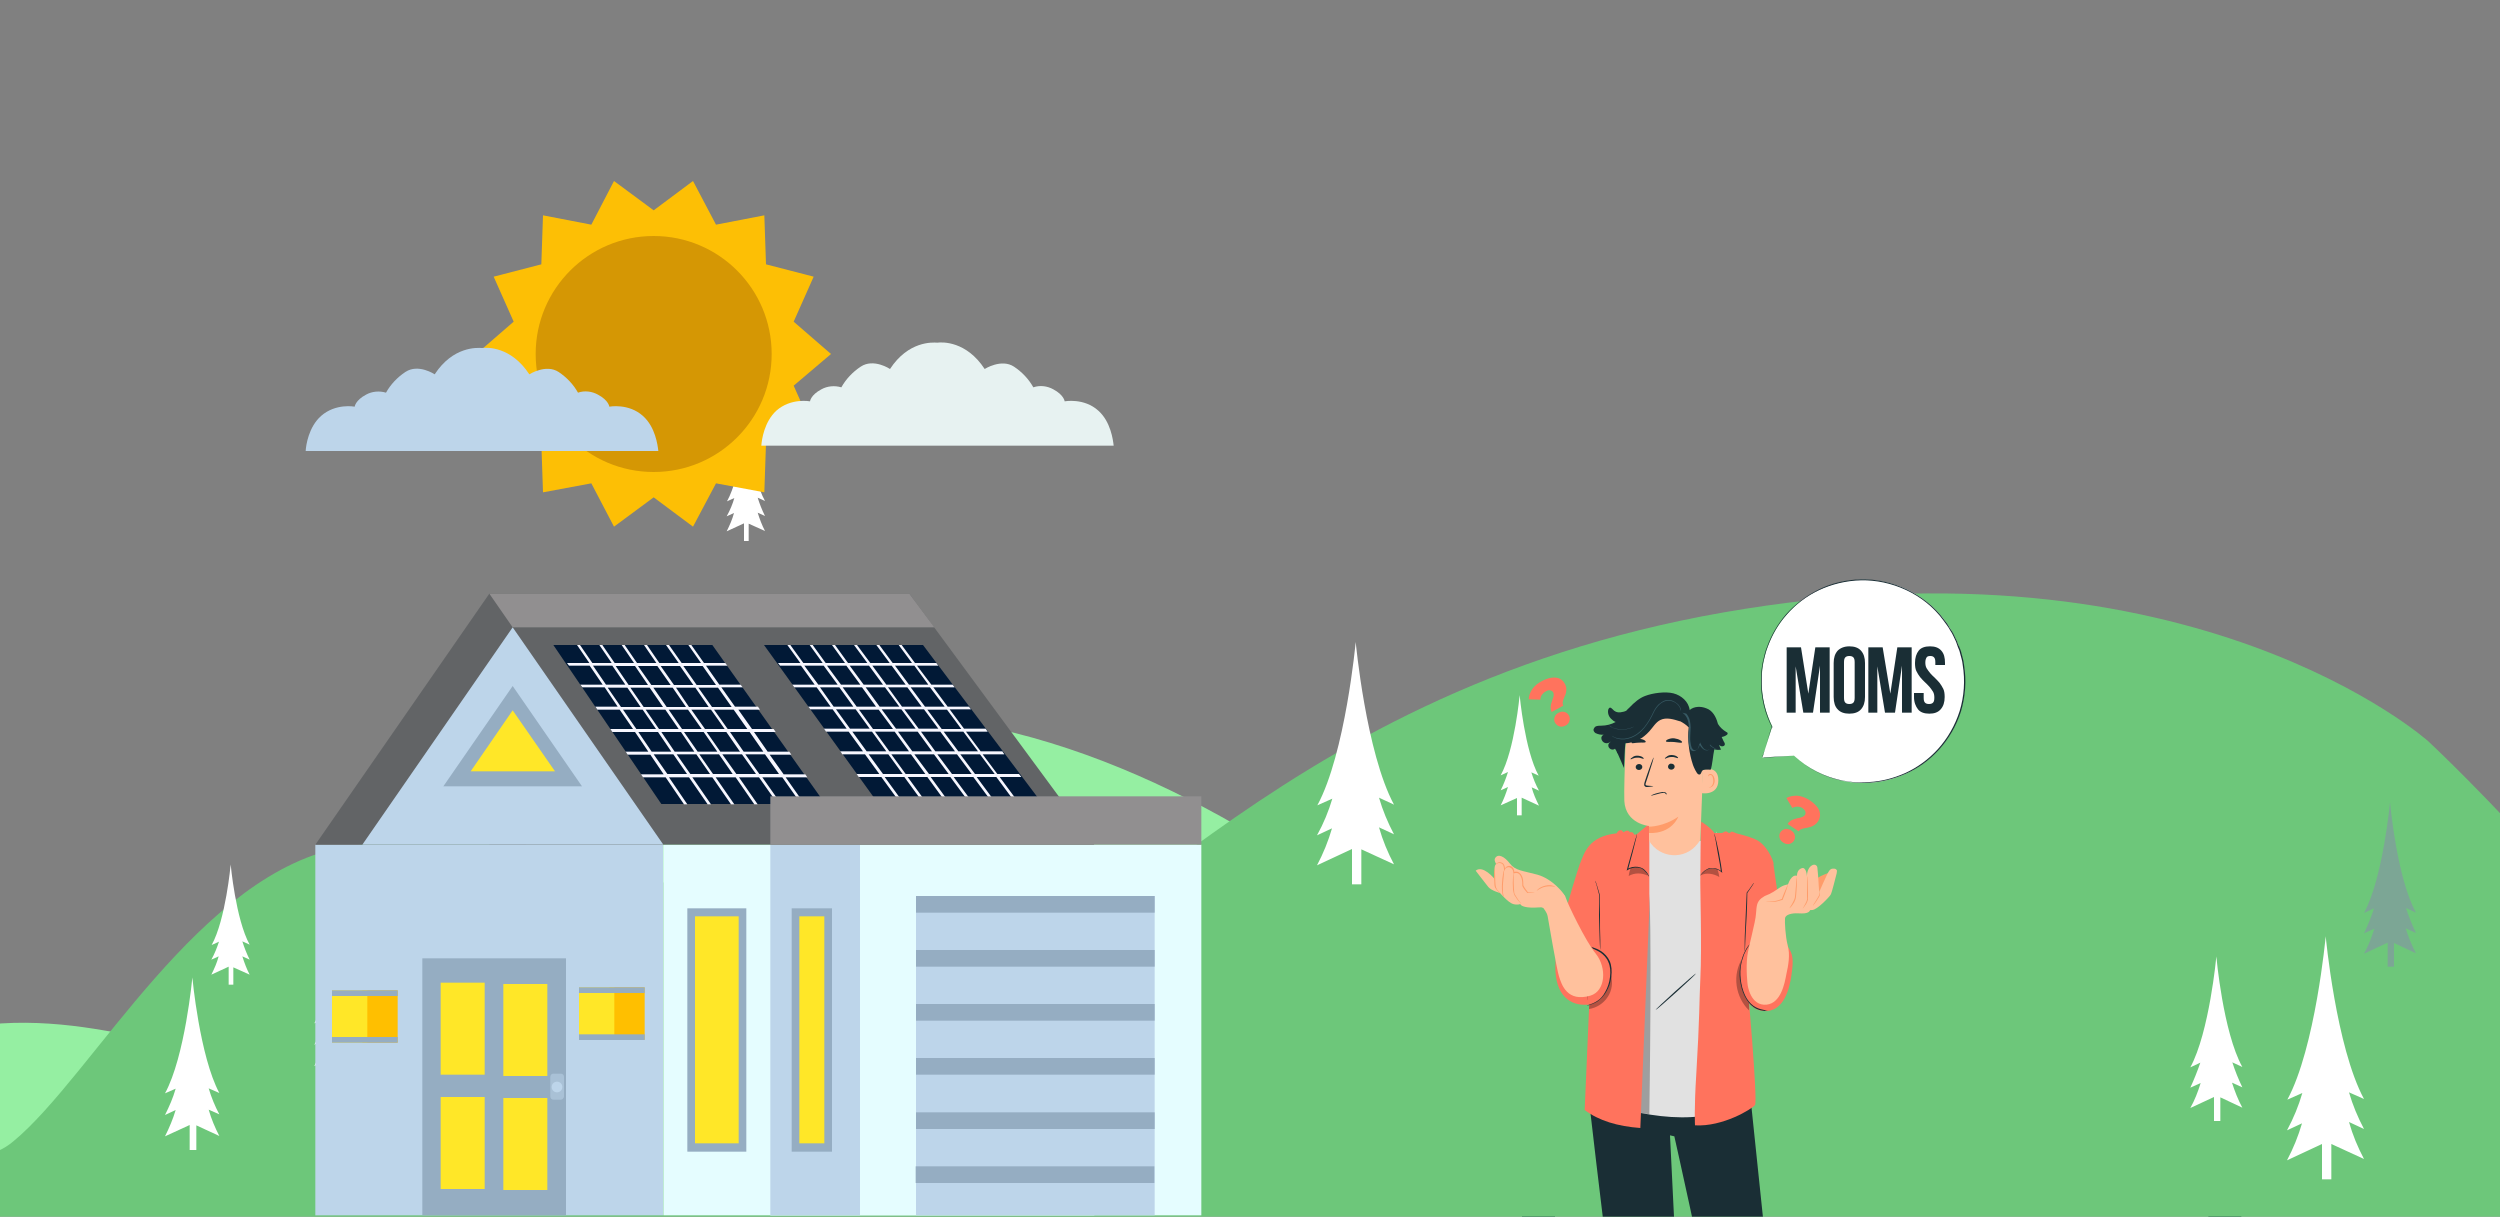 <?xml version="1.0" encoding="UTF-8"?> <svg xmlns="http://www.w3.org/2000/svg" xmlns:xlink="http://www.w3.org/1999/xlink" version="1.1" id="Layer_1" x="0px" y="0px" viewBox="-29.5 1255.8 750 365" style="enable-background:new -29.5 1255.8 750 365;" xml:space="preserve"><rect x="-29.5" y="1255.8" width="750" height="365" fill="#808080" stroke="none"/> <style type="text/css"> .st0{fill:#F2705A;} .st1{clip-path:url(#SVGID_2_);fill:#011936;} .st2{clip-path:url(#SVGID_2_);} .st3{fill:#95EFA2;} .st4{fill:#6DC77A;} .st5{fill:#FFFFFF;} .st6{fill:#7CA695;} .st7{fill:#FDBF05;} .st8{fill:#D59704;} .st9{fill:#BDD5EA;} .st10{fill:#E7F2F1;} .st11{fill:#E5FDFF;} .st12{fill:#626466;} .st13{fill:#918F90;} .st14{fill:#95ADC2;} .st15{fill:#FFE728;} .st16{fill:#A9C1D6;} .st17{fill:#FFBF00;} .st18{fill:#011936;} .st19{fill:#F7F7FF;} .st20{fill:#1A2E35;} .st21{fill:#FF735D;} .st22{fill:#E1E1E1;} .st23{fill:#375A64;} .st24{opacity:0.6;} .st25{opacity:0.3;} .st26{fill:#FFC19D;} .st27{fill:#FF9C6A;} </style> <path class="st0" d="M-419.9,557.6c0.3-0.1,0.6-0.1,0.9-0.2c-0.1,0.2-0.3,0.5-0.4,0.7C-419.6,558-419.8,557.8-419.9,557.6z"></path> <g> <defs> <rect id="SVGID_1_" x="-29.5" y="1255.8" width="750" height="365"></rect> </defs> <clipPath id="SVGID_2_"> <use xlink:href="#SVGID_1_" style="overflow:visible;"></use> </clipPath> <rect x="445.7" y="1573.9" class="st1" width="11.3" height="15.2"></rect> <rect x="427.1" y="1609.5" class="st1" width="9.9" height="15.2"></rect> <rect x="651.6" y="1573.9" class="st1" width="11.3" height="15.2"></rect> <rect x="633" y="1609.5" class="st1" width="9.9" height="15.2"></rect> <g class="st2"> <path class="st3" d="M-155.3,1603c0,0,68.5-26.4,108-37.2c39.5-10.8,77.4,9.7,97.2,6.8c19.8-2.8,90.4-102.5,180.7-102.6 c120-0.1,228.4,132.7,228.4,132.7L-155.3,1603z"></path> </g> <g class="st2"> <path class="st4" d="M699,1478.2c0,0-70.6-63.3-211.3-38.7s-190.4,114.9-234.6,111.9s-93.6-55.4-178.6-41.6 c-44,7.1-76.1,68.7-100,88.4c-2.8,2.4-6.5,4-10.5,4.7c-3.5,0.7-7.2,0.3-10.6-0.7c-27.4-8.1-80.2-23.7-118.2,22.5H699l117.3-0.3 C769.8,1544,699,1478.2,699,1478.2z"></path> </g> <g class="st2"> <g> <path class="st5" d="M365.6,1506.4l4.5-2.1c-1.1,3.8-2.6,7.5-4.5,11.1l10.5-4.9v10.6h2.8v-10.5l9.8,4.5 c-1.9-3.6-3.4-7.2-4.5-11.1l4.5,2.1c-1.9-3.6-3.4-7.2-4.5-11l4.5,2.1c-8.4-15.6-11.5-48.9-11.5-48.9v0.2c0,0-3.1,33.4-11.5,48.9 l4.5-2C369.1,1499.1,367.6,1502.8,365.6,1506.4z"></path> </g> </g> <g class="st2"> <g> <path class="st5" d="M479.7,1533.9l2.2-1c-0.5,1.9-1.3,3.7-2.2,5.5l5.2-2.4v5.3h1.4v-5.2l4.9,2.2c-0.9-1.7-1.6-3.6-2.2-5.5l2.2,1 c-0.9-1.8-1.6-3.6-2.2-5.5l2.2,1c-4.2-7.6-5.7-24.1-5.7-24.1v0.1c0,0-1.5,16.5-5.7,24.1l2.2-1 C481.4,1530.3,480.7,1532.2,479.7,1533.9z"></path> </g> </g> <g class="st2"> <g> <path class="st5" d="M188.5,1410.7l2.2-1c-0.5,1.9-1.3,3.7-2.2,5.5l5.2-2.4v5.3h1.4v-5.2l4.9,2.2c-0.9-1.7-1.6-3.6-2.2-5.5l2.2,1 c-0.9-1.8-1.6-3.6-2.2-5.5l2.2,1c-4.2-7.6-5.7-24.1-5.7-24.1v0.1c0,0-1.5,16.5-5.7,24.1l2.2-1 C190.3,1407,189.5,1408.9,188.5,1410.7z"></path> </g> </g> <g class="st2"> <path class="st6" d="M679.7,1535.8l3.1-1.4c-0.8,2.6-1.8,5.2-3.1,7.5l7.1-3.3v7.2h1.9v-7.1l6.6,3.1c-1.3-2.4-2.3-5-3.1-7.5 l3.1,1.4c-1.2-2.5-2.2-5-3-7.5l3,1.4c-5.8-10.5-7.8-33.2-7.8-33.2v0.1c0,0-2.1,22.7-7.8,33.2l3-1.4 C681.9,1530.8,680.9,1533.3,679.7,1535.8z"></path> </g> <g class="st2"> <path class="st5" d="M656.6,1594.9l4.5-2.1c-1.1,3.8-2.6,7.5-4.5,11.1l10.5-4.9v10.6h2.8V1599l9.8,4.5c-1.9-3.6-3.4-7.2-4.5-11.1 l4.5,2.1c-1.9-3.6-3.4-7.2-4.5-11l4.5,2c-8.4-15.6-11.5-48.9-11.5-48.9v0.2c0,0-3.1,33.4-11.5,48.9l4.5-2 C660.1,1587.5,658.6,1591.2,656.6,1594.9z"></path> </g> <g class="st2"> <path class="st5" d="M20,1590.3l3.2-1.5c-0.8,2.7-1.9,5.3-3.2,7.9l7.4-3.4v7.5h2v-7.4l6.9,3.2c-1.3-2.5-2.4-5.1-3.2-7.9l3.2,1.4 c-1.3-2.4-2.4-5.1-3.2-7.8l3.2,1.4c-5.9-11-8.1-34.7-8.1-34.7v0.1c0,0-2.2,23.7-8.2,34.7l3.2-1.4 C22.4,1585.2,21.3,1587.7,20,1590.3z"></path> </g> <g class="st2"> <path class="st5" d="M64.8,1569.2l3.2-1.5c-0.8,2.7-1.9,5.3-3.2,7.9l7.4-3.4v7.5h2v-7.4l6.9,3.2c-1.3-2.5-2.4-5.1-3.2-7.9l3.2,1.5 c-1.3-2.4-2.4-5.1-3.2-7.8l3.2,1.4c-6-11-8.2-34.7-8.2-34.7v0.1c0,0-2.1,23.7-8.1,34.7l3.2-1.5C67.2,1564,66.2,1566.7,64.8,1569.2 z"></path> </g> <g class="st2"> <polygon class="st7" points="124.6,1352.3 118.6,1338.8 132.9,1335.1 133.4,1320.4 147.9,1323.2 154.7,1310.1 166.6,1318.9 178.4,1310.1 185.3,1323.2 199.8,1320.4 200.3,1335.1 214.6,1338.8 208.6,1352.3 219.8,1362 208.6,1371.5 214.6,1385 200.3,1388.7 199.8,1403.5 185.3,1400.8 178.4,1413.8 166.6,1405 154.7,1413.8 147.9,1400.8 133.4,1403.5 132.9,1388.7 118.6,1385 124.6,1371.5 113.4,1362 "></polygon> <circle class="st8" cx="166.6" cy="1362" r="35.4"></circle> <path class="st9" d="M168,1391.1c-0.2-1.8-0.9-7.2-4.6-10.5c-4.3-3.9-10.1-2.8-10.1-2.8s-0.2-1.9-3.4-3.6c-1.8-1-4-1.3-6-0.6 c-1.4-2.5-3.4-4.6-5.8-6.2c-3.8-2.5-8.8,0.7-8.8,0.7c-5.5-8.4-12.7-8.1-14.2-7.9c-1.5-0.1-8.7-0.5-14.2,7.9c0,0-4.9-3.3-8.8-0.7 c-2.4,1.6-4.4,3.7-5.8,6.2c-2-0.6-4.2-0.4-6,0.6c-3.2,1.7-3.4,3.6-3.4,3.6s-5.7-1.1-10.1,2.8c-3.7,3.3-4.5,8.7-4.6,10.5H168z"></path> <g> <path class="st10" d="M304.6,1389.5c-0.2-1.8-0.9-7.2-4.6-10.5c-4.3-3.9-10.1-2.8-10.1-2.8s-0.2-1.9-3.4-3.6c-1.8-1-4-1.3-6-0.6 c-1.4-2.5-3.4-4.6-5.8-6.2c-3.8-2.5-8.8,0.7-8.8,0.7c-5.5-8.4-12.7-8.1-14.2-7.9c-1.5-0.1-8.7-0.5-14.2,7.9c0,0-4.9-3.3-8.8-0.7 c-2.4,1.6-4.4,3.7-5.8,6.2c-2-0.6-4.2-0.4-6,0.6c-3.2,1.7-3.4,3.6-3.4,3.6s-5.7-1.1-10.1,2.8c-3.6,3.3-4.4,8.7-4.5,10.5H304.6z"></path> </g> </g> <g class="st2"> <g> <path class="st5" d="M245.7,1587.2l3.2,1.4c-6-11-8.2-34.7-8.2-34.7v-0.1c0,0-2.2,23.7-8.1,34.7l3.2-1.4 c-0.8,2.7-1.9,5.4-3.2,7.8l3.2-1.4c-0.8,2.8-1.9,5.4-3.2,7.9l6.9-3.2v7.4h2v-7.5l7.4,3.4c-1.3-2.6-2.4-5.2-3.2-7.9l3.2,1.5 C247.6,1592.6,246.5,1590,245.7,1587.2z"></path> </g> </g> <g class="st2"> <g> <path class="st5" d="M429.9,1487.5l2.2,1c-4.2-7.6-5.7-24.1-5.7-24.1v-0.1c0,0-1.5,16.5-5.7,24.1l2.2-1c-0.6,1.9-1.3,3.7-2.2,5.5 l2.2-1c-0.6,1.9-1.3,3.8-2.2,5.5l4.9-2.2v5.2h1.4v-5.3l5.2,2.4c-0.9-1.8-1.7-3.6-2.2-5.5l2.2,1 C431.2,1491.2,430.5,1489.4,429.9,1487.5z"></path> </g> </g> <g class="st2"> <g> <g> <path class="st5" d="M33.9,1543.7l2.2-1c-0.5,1.9-1.3,3.7-2.2,5.5l5.2-2.4v5.4h1.4v-5.2l4.9,2.2c-0.9-1.7-1.6-3.6-2.2-5.5l2.2,1 c-0.9-1.8-1.6-3.6-2.2-5.5l2.2,1c-4.2-7.6-5.7-24.1-5.7-24.1v0.1c0,0-1.5,16.5-5.7,24.1l2.2-1 C35.6,1540.1,34.9,1541.9,33.9,1543.7z"></path> </g> </g> <rect x="65.1" y="1509.2" class="st9" width="104.3" height="111.2"></rect> <rect x="169.5" y="1509.2" class="st11" width="129.3" height="111.2"></rect> <rect x="201.6" y="1509.2" class="st11" width="129.3" height="111.2"></rect> <rect x="201.6" y="1509.2" class="st9" width="26.9" height="111.2"></rect> <polygon class="st12" points="298.8,1509.2 117.3,1509.2 117.3,1433.9 243.3,1433.9 "></polygon> <polygon class="st13" points="250.8,1444 243.3,1433.9 117.3,1433.9 117.3,1444 "></polygon> <polygon class="st12" points="117.3,1433.9 65.1,1509.2 169.5,1509.2 "></polygon> <polygon class="st9" points="79.2,1509.2 169.5,1509.2 124.3,1444 "></polygon> <polygon class="st14" points="103.5,1491.7 145.1,1491.7 124.3,1461.6 "></polygon> <polygon class="st15" points="111.7,1487.2 137,1487.2 124.3,1468.9 "></polygon> <rect x="245.3" y="1524.6" class="st9" width="71.6" height="95.8"></rect> <rect x="245.3" y="1524.6" class="st14" width="71.6" height="5"></rect> <rect x="245.3" y="1540.8" class="st14" width="71.6" height="5"></rect> <rect x="245.3" y="1557" class="st14" width="71.6" height="5"></rect> <rect x="245.3" y="1573.2" class="st14" width="71.6" height="5"></rect> <rect x="245.3" y="1589.5" class="st14" width="71.6" height="5"></rect> <rect x="208" y="1528.3" class="st14" width="12.1" height="73"></rect> <rect x="210.3" y="1530.7" class="st15" width="7.5" height="68.1"></rect> <rect x="176.7" y="1528.3" class="st14" width="17.7" height="73"></rect> <rect x="179" y="1530.7" class="st15" width="13.1" height="68.1"></rect> <rect x="97.2" y="1543.3" class="st14" width="43.1" height="77.1"></rect> <rect x="102.7" y="1550.6" class="st15" width="13.2" height="27.6"></rect> <rect x="121.5" y="1551" class="st15" width="13.2" height="27.6"></rect> <rect x="102.7" y="1584.9" class="st15" width="13.2" height="27.6"></rect> <rect x="121.5" y="1585.2" class="st15" width="13.2" height="27.6"></rect> <path class="st16" d="M138.8,1585.7h-2.3c-0.5,0-0.9-0.4-0.9-0.9v-6c0-0.5,0.4-0.9,0.9-0.9h2.3c0.5,0,0.9,0.4,0.9,0.9v6 C139.6,1585.3,139.2,1585.7,138.8,1585.7"></path> <path class="st9" d="M139.2,1581.9c0,0.9-0.7,1.6-1.6,1.6c-0.9,0-1.6-0.7-1.6-1.6s0.7-1.6,1.6-1.6S139.2,1581,139.2,1581.9"></path> <rect x="79.2" y="1552.9" class="st17" width="10.6" height="15.7"></rect> <rect x="70.1" y="1552.9" class="st15" width="10.6" height="15.7"></rect> <rect x="70.1" y="1552.9" class="st14" width="19.7" height="1.7"></rect> <rect x="70.1" y="1566.9" class="st14" width="19.7" height="1.7"></rect> <rect x="153.3" y="1552" class="st17" width="10.6" height="15.7"></rect> <rect x="144.2" y="1552" class="st15" width="10.6" height="15.7"></rect> <rect x="144.2" y="1552" class="st14" width="19.7" height="1.7"></rect> <rect x="144.2" y="1566.1" class="st14" width="19.7" height="1.7"></rect> <g> <polygon class="st18" points="168.9,1497 218.1,1497 184.2,1449.3 136.5,1449.3 "></polygon> <path class="st19" d="M147.4,1455.5l3.9,5.7h-6.7l0.6,0.8h6.7l3.9,5.8h-6.7l0.6,0.9h6.7l4,5.8h-6.8l0.6,0.9h6.8l4,5.9h-6.8 l0.6,0.9h6.8l4,5.9h-6.8l0.6,0.9h6.8l5.5,8.1h1l-5.5-8.1h6l5.6,8.1h1l-5.6-8.1h6l5.6,8.1h1l-5.6-8.1h6l5.6,8.1h1l-5.6-8.1h6 l5.7,8.1h1l-5.7-8.1h6l5.7,8.1h1l-5.7-8.1h6.5l-0.6-0.9h-6.5l-4.2-5.9h6.5l-0.6-0.9h-6.5l-4.1-5.9h6.5l-0.6-0.9h-6.5l-4.1-5.8 h6.5l-0.6-0.9H191l-4.1-5.8h6.4l-0.6-0.8h-6.4l-4-5.7h6.4l-0.6-0.8h-6.4l-3.8-5.4H177l3.8,5.4H175l-3.8-5.4h-0.9l3.8,5.4h-5.8 l-3.7-5.4h-0.9l3.7,5.4h-5.8l-3.7-5.4H157l3.7,5.4h-5.8l-3.7-5.4h-0.9l3.7,5.4h-5.8l-3.7-5.4h-0.9l3.7,5.4h-6.7l0.6,0.8H147.4z M164.9,1461.3h-5.8l-3.9-5.7h5.8L164.9,1461.3z M170.5,1467.9l-4-5.8h5.8l4,5.8H170.5z M176.9,1468.7l4.1,5.8h-5.9l-4-5.8H176.9 z M173.3,1462.1h5.8l4,5.8h-5.9L173.3,1462.1z M183.8,1468.7l4.1,5.8H182l-4.1-5.8H183.8z M188.4,1475.4l4.1,5.9h-5.9l-4.1-5.9 H188.4z M185.7,1481.3h-5.9l-4.1-5.9h5.9L185.7,1481.3z M178.8,1481.3h-5.9l-4-5.9h5.9L178.8,1481.3z M168.2,1474.5l-4-5.8h5.9 l4,5.8H168.2z M163.6,1467.9l-4-5.8h5.8l4,5.8H163.6z M171.7,1461.3h-5.8l-4-5.7h5.8L171.7,1461.3z M178.5,1461.3h-5.8l-4-5.7 h5.8L178.5,1461.3z M185.3,1461.3h-5.8l-4-5.7h5.8L185.3,1461.3z M190,1467.9h-5.9l-4.1-5.8h5.9L190,1467.9z M194.7,1474.5h-5.9 l-4.1-5.8h5.9L194.7,1474.5z M199.5,1481.3h-5.9l-4.1-5.9h5.9L199.5,1481.3z M194.1,1482.1h5.9l4.2,5.9h-5.9L194.1,1482.1z M187.2,1482.1h5.9l4.2,5.9h-5.9L187.2,1482.1z M180.3,1482.1h5.9l4.1,5.9h-5.9L180.3,1482.1z M173.5,1482.1h5.9l4.1,5.9h-5.9 L173.5,1482.1z M166.6,1482.1h5.9l4.1,5.9h-5.9L166.6,1482.1z M162,1475.4h5.9l4,5.9H166L162,1475.4z M157.4,1468.7h5.9l4,5.8 h-5.9L157.4,1468.7z M152.8,1462.1h5.9l4,5.8h-5.9L152.8,1462.1z M148.4,1455.5h5.8l3.9,5.7h-5.8L148.4,1455.5z"></path> <polygon class="st18" points="234,1496.9 283.2,1496.9 247.4,1449.3 199.7,1449.3 "></polygon> <path class="st19" d="M210.8,1455.5l4.1,5.7h-6.7l0.6,0.8h6.7l4.2,5.8H213l0.6,0.8h6.7l4.2,5.8h-6.8l0.6,0.9h6.8l4.3,5.9h-6.8 l0.6,0.9h6.8l4.3,5.9h-6.8l0.6,0.9h6.8l5.9,8.1h1l-5.9-8.1h5.9l5.9,8.1h1l-5.9-8.1h5.9l5.9,8.1h1l-5.9-8.1h5.9l6,8.1h1l-6-8.1 h5.9l6,8.1h1l-6-8.1h5.9l6,8.1h1l-6-8.1h6.5l-0.7-0.9h-6.5l-4.4-5.9h6.5l-0.6-0.9h-6.5l-4.4-5.9h6.5l-0.6-0.9h-6.5l-4.3-5.8h6.4 l-0.6-0.8h-6.4l-4.3-5.8h6.4l-0.6-0.8h-6.4l-4.3-5.7h6.4l-0.6-0.8H245l-4-5.4h-0.9l4,5.4h-5.8l-4-5.4h-0.9l4,5.4h-5.8l-4-5.4 h-0.9l4,5.4h-5.8l-3.9-5.4h-0.9l3.9,5.4h-5.8l-3.9-5.4h-0.9l3.9,5.4h-5.8l-3.9-5.4h-0.9l3.9,5.4h-6.7l0.6,0.8H210.8z M228.6,1461.2h-5.8l-4.2-5.7h5.8L228.6,1461.2z M234.4,1467.8l-4.2-5.8h5.8l4.3,5.8H234.4z M240.9,1468.6l4.3,5.8h-5.9l-4.3-5.8 H240.9z M236.9,1462h5.8l4.3,5.8h-5.9L236.9,1462z M247.7,1468.6l4.3,5.8h-5.9l-4.3-5.8H247.7z M252.6,1475.3l4.4,5.9h-5.9 l-4.3-5.9H252.6z M250.1,1481.2h-5.9l-4.3-5.9h5.9L250.1,1481.2z M243.2,1481.2h-5.9l-4.3-5.9h5.9L243.2,1481.2z M232.4,1474.5 l-4.2-5.8h5.9l4.3,5.8H232.4z M227.5,1467.8l-4.2-5.8h5.8l4.2,5.8H227.5z M235.4,1461.2h-5.8l-4.2-5.7h5.8L235.4,1461.2z M242.2,1461.2h-5.8l-4.2-5.7h5.8L242.2,1461.2z M249,1461.2h-5.8l-4.2-5.7h5.8L249,1461.2z M253.9,1467.8H248l-4.3-5.8h5.8 L253.9,1467.8z M258.9,1474.5H253l-4.3-5.8h5.9L258.9,1474.5z M263.9,1481.2H258l-4.4-5.9h5.9L263.9,1481.2z M258.6,1482.1h5.9 l4.4,5.9H263L258.6,1482.1z M251.7,1482.1h5.9l4.4,5.9h-5.9L251.7,1482.1z M244.8,1482.1h5.9l4.4,5.9h-5.9L244.8,1482.1z M237.9,1482.1h5.9l4.3,5.9h-5.9L237.9,1482.1z M231.1,1482.1h5.9l4.3,5.9h-5.9L231.1,1482.1z M226.2,1475.3h5.9l4.3,5.9h-5.9 L226.2,1475.3z M221.3,1468.6h5.9l4.2,5.8h-5.9L221.3,1468.6z M216.5,1462h5.8l4.2,5.8h-5.9L216.5,1462z M211.8,1455.5h5.8 l4.2,5.7H216L211.8,1455.5z"></path> </g> <rect x="245.2" y="1605.7" class="st14" width="71.6" height="5"></rect> <rect x="201.6" y="1494.7" class="st13" width="129.3" height="14.5"></rect> </g> <g class="st2"> <path class="st5" d="M627.6,1582.1l3.1-1.4c-0.8,2.6-1.8,5.2-3.1,7.5l7.1-3.3v7.2h1.9v-7.1l6.6,3.1c-1.3-2.4-2.3-5-3.1-7.5 l3.1,1.4c-1.2-2.5-2.2-5-3-7.5l3,1.4c-5.8-10.5-7.8-33.2-7.8-33.2v0.1c0,0-2.1,22.7-7.8,33.2l3-1.4 C629.7,1577.2,628.7,1579.7,627.6,1582.1z"></path> </g> <g class="st2"> <g id="XMLID_1593_"> <g id="XMLID_1164_"> <g id="XMLID_1165_"> <g id="XMLID_1166_"> <g id="XMLID_1167_"> <g id="XMLID_1168_"> <g id="XMLID_1611_"> <g id="XMLID_1170_"> <g id="XMLID_1171_"> <g id="XMLID_1172_"> <g id="XMLID_1173_"> <g id="XMLID_1616_"> <g id="XMLID_1175_"> <g id="XMLID_1176_"> <g id="XMLID_1177_"> <g id="XMLID_1178_"> <g id="XMLID_1627_"> <path class="st5" d="M499.2,1483.1l9.5-0.6c4,3.7,9,6.4,14.8,7.6c16.5,3.3,32.6-7.4,35.9-23.9 c3.3-16.5-7.4-32.6-23.9-35.9s-32.6,7.4-35.9,23.9c-1.4,6.9-0.3,13.7,2.6,19.5l0,0L499.2,1483.1z"></path> </g> </g> </g> </g> </g> <g id="XMLID_1179_"> <g id="XMLID_1180_"> <g id="XMLID_1181_"> <g id="XMLID_1182_"> <g id="XMLID_1183_"> <g id="XMLID_1622_"> <path class="st20" d="M499.2,1483.1c0,0,0.1-0.2,0.2-0.6c0.1-0.4,0.3-1,0.5-1.8c0.5-1.6,1.2-3.9,2.1-7v-0.1 l0.1,0.1l0,0l-0.1,0.1c-1.8-3.5-3.4-8.5-3.2-14.6c0-1.5,0.2-3.1,0.5-4.7c0.4-1.6,0.7-3.3,1.4-4.9 c1.2-3.3,3.1-6.6,5.6-9.5c2.6-2.9,5.9-5.5,9.7-7.4s8.2-3,12.8-3.1s9.3,0.9,13.7,3s8.4,5.2,11.3,9.2 c0.4,0.5,0.8,1,1.1,1.5s0.6,1.1,1,1.6l0.5,0.8l0.4,0.8c0.3,0.6,0.5,1.1,0.8,1.7c0.2,0.6,0.4,1.2,0.7,1.7 c0.2,0.6,0.5,1.1,0.6,1.7c0.3,1.2,0.7,2.4,0.8,3.6c0.8,4.8,0.4,9.6-0.9,14c-1.4,4.4-3.7,8.3-6.6,11.5 c-2.9,3.2-6.3,5.6-9.9,7.2c-3.6,1.6-7.3,2.5-10.8,2.7c-1.8,0.2-3.5,0-5.1-0.1c-1.6-0.3-3.2-0.4-4.7-0.8 c-5.9-1.5-10.3-4.6-13.1-7.2h0.1c-3.1,0.2-5.5,0.3-7.1,0.4c-0.8,0-1.4,0.1-1.8,0.1 C499.4,1483.1,499.2,1483.1,499.2,1483.1s0.2,0,0.6,0c0.4,0,1-0.1,1.8-0.1c1.6-0.1,4-0.3,7-0.5l0,0l0,0 c2.8,2.6,7.2,5.6,13.1,7.1c1.5,0.4,3,0.6,4.6,0.8c1.6,0.1,3.3,0.2,5.1,0c3.5-0.2,7.1-1.1,10.7-2.7 c3.5-1.6,6.9-4,9.8-7.2c2.8-3.1,5.1-7,6.5-11.4c1.3-4.3,1.7-9.1,0.9-13.9c-0.1-1.2-0.5-2.3-0.8-3.5 c-0.1-0.6-0.4-1.2-0.6-1.7c-0.2-0.6-0.4-1.2-0.6-1.7c-0.3-0.6-0.5-1.1-0.8-1.7l-0.4-0.8l-0.5-0.8 c-0.3-0.5-0.6-1.1-1-1.6s-0.7-1-1.1-1.5c-2.9-4-6.9-7.1-11.2-9.1s-9-3-13.5-2.9s-8.9,1.2-12.7,3 s-7.1,4.4-9.6,7.3c-2.6,2.9-4.4,6.2-5.6,9.4c-0.7,1.6-1,3.3-1.4,4.8c-0.3,1.6-0.5,3.2-0.5,4.7 c-0.2,6.1,1.4,11.1,3.1,14.6l0.3,0.5l-0.4-0.4l0,0h0.1c-1,3-1.7,5.3-2.2,6.9c-0.3,0.8-0.4,1.4-0.6,1.8 C499.2,1482.9,499.2,1483.1,499.2,1483.1z"></path> </g> </g> </g> </g> </g> </g> </g> </g> </g> </g> </g> </g> </g> </g> </g> </g> </g> <g> <path class="st21" d="M436,1469.4c-0.2-0.4-0.3-0.8-0.3-1.2c0-0.4,0-0.7,0.1-1.1c0.1-0.3,0.2-0.7,0.3-1c0.1-0.3,0.2-0.6,0.3-0.9 c0.1-0.3,0.2-0.6,0.2-0.8c0-0.3,0-0.5-0.1-0.8c-0.2-0.4-0.5-0.6-0.9-0.7s-0.9,0-1.3,0.3c-0.5,0.2-0.9,0.6-1.2,1 c-0.3,0.4-0.5,0.9-0.5,1.5l-3.5-0.1c0.1-1.1,0.4-2.1,1.1-3.1s1.7-1.8,3.1-2.5c1-0.5,1.9-0.8,2.8-0.9s1.7,0,2.3,0.3 c0.7,0.3,1.2,0.9,1.6,1.6c0.2,0.5,0.4,0.9,0.4,1.4c0,0.4,0,0.8-0.1,1.2c-0.1,0.4-0.2,0.8-0.4,1.1c-0.1,0.4-0.3,0.7-0.4,1 s-0.2,0.6-0.2,0.9s0,0.6,0.2,0.9L436,1469.4z M440.1,1473.5c-0.6,0.3-1.2,0.4-1.8,0.2s-1-0.6-1.3-1.1s-0.3-1.1-0.1-1.7 c0.2-0.6,0.6-1,1.2-1.3s1.2-0.4,1.8-0.2s1,0.5,1.3,1.1c0.3,0.5,0.3,1.1,0.1,1.7S440.7,1473.2,440.1,1473.5z"></path> </g> <g> <path class="st21" d="M505.5,1508.6c-0.6-0.4-1-0.8-1.1-1.4c-0.2-0.6-0.1-1.2,0.2-1.7s0.8-0.8,1.4-1c0.6-0.1,1.2,0,1.8,0.4 s1,0.8,1.1,1.4c0.2,0.6,0.1,1.1-0.2,1.7c-0.3,0.5-0.8,0.8-1.4,1C506.7,1509.1,506.1,1509,505.5,1508.6z M506.8,1503 c0.2-0.4,0.5-0.7,0.8-0.9c0.3-0.2,0.6-0.4,1-0.5c0.3-0.1,0.7-0.2,1-0.3c0.3-0.1,0.7-0.1,1-0.2s0.6-0.2,0.8-0.3s0.4-0.3,0.6-0.5 c0.2-0.4,0.2-0.7,0.1-1.1c-0.2-0.4-0.5-0.7-0.9-1c-0.5-0.3-1-0.4-1.5-0.4s-1,0.1-1.5,0.4l-1.8-3c1-0.5,2-0.7,3.2-0.7 c1.2,0.1,2.4,0.5,3.7,1.3c0.9,0.6,1.6,1.2,2.2,1.9c0.6,0.7,0.9,1.4,1,2.2c0.1,0.7-0.1,1.5-0.5,2.2c-0.3,0.5-0.6,0.8-1,1.1 s-0.7,0.4-1.1,0.6c-0.4,0.1-0.8,0.2-1.1,0.3c-0.4,0.1-0.7,0.1-1.1,0.2c-0.3,0.1-0.7,0.2-0.9,0.3c-0.3,0.1-0.5,0.3-0.7,0.6 L506.8,1503z"></path> </g> </g> <g id="XMLID_1149_"> <g id="XMLID_1192_"> <g id="XMLID_1193_"> <g id="XMLID_1194_"> <g id="XMLID_1195_"> <g id="XMLID_1196_"> <g id="XMLID_1197_"> <g id="XMLID_1198_"> <g id="XMLID_1199_"> <g id="XMLID_1200_"> <g id="XMLID_1201_"> <g id="XMLID_1202_"> <g id="XMLID_1203_"> <g id="XMLID_1204_"> <g id="XMLID_1205_"> <g id="XMLID_1206_"> <g id="XMLID_2054_"> <path class="st20" d="M461.9,1681.1l0.4,13.4c0,0-13.5,4.9-13.7,7.4l26.1,0.1l0.2-20.9H461.9z"></path> </g> </g> </g> </g> </g> </g> </g> </g> </g> </g> </g> </g> </g> <g id="XMLID_1207_"> <g id="XMLID_1208_"> <g id="XMLID_1209_"> <g id="XMLID_1210_"> <g id="XMLID_1211_"> <g id="XMLID_1212_"> <g id="XMLID_1213_"> <g id="XMLID_1214_"> <g id="XMLID_1215_"> <g id="XMLID_1216_"> <g id="XMLID_1217_"> <g id="XMLID_1218_"> <g id="XMLID_1219_"> <g id="XMLID_2041_"> <path class="st22" d="M470.4,1693.4c0.5,0.1,0.8,0.7,0.7,1.2c-0.1,0.5-0.7,0.9-1.2,0.7 c-0.5-0.1-0.9-0.8-0.8-1.3C469.4,1693.6,470.1,1693.2,470.4,1693.4"></path> </g> </g> </g> </g> </g> </g> </g> </g> </g> </g> </g> </g> </g> </g> <g id="XMLID_1220_"> <g id="XMLID_1221_"> <g id="XMLID_1222_"> <g id="XMLID_1223_"> <g id="XMLID_1224_"> <g id="XMLID_1225_"> <g id="XMLID_1226_"> <g id="XMLID_1227_"> <g id="XMLID_1228_"> <g id="XMLID_1229_"> <g id="XMLID_1230_"> <g id="XMLID_1231_"> <g id="XMLID_2027_"> <path class="st23" d="M474.7,1702.1l-0.1-2.1l-25,0.7c0,0-1.2,0.5-1,1.3L474.7,1702.1z"></path> </g> </g> </g> </g> </g> </g> </g> </g> </g> </g> </g> </g> </g> <g id="XMLID_1232_"> <g id="XMLID_1233_"> <g id="XMLID_1234_"> <g id="XMLID_1235_"> <g id="XMLID_1236_"> <g id="XMLID_1237_"> <g id="XMLID_1238_"> <g id="XMLID_1239_"> <g id="XMLID_1240_"> <g id="XMLID_1241_"> <g id="XMLID_1242_"> <g id="XMLID_1243_"> <g id="XMLID_1244_"> <g id="XMLID_2014_"> <path class="st5" d="M461.9,1694.4c0,0.1,0.6,0.2,1.3,0.6c0.6,0.4,1,0.9,1.1,0.9s-0.1-0.8-0.8-1.3 C462.7,1694.1,461.9,1694.3,461.9,1694.4z"></path> </g> </g> </g> </g> </g> </g> </g> </g> </g> </g> </g> </g> </g> </g> <g id="XMLID_1245_"> <g id="XMLID_1246_"> <g id="XMLID_1247_"> <g id="XMLID_1248_"> <g id="XMLID_1249_"> <g id="XMLID_1250_"> <g id="XMLID_1251_"> <g id="XMLID_1252_"> <g id="XMLID_1253_"> <g id="XMLID_1254_"> <g id="XMLID_1255_"> <g id="XMLID_1256_"> <g id="XMLID_1257_"> <g id="XMLID_2000_"> <path class="st5" d="M459.2,1695.5c0,0.1,0.5,0.3,0.9,0.9c0.4,0.5,0.6,1.1,0.7,1.1s0.2-0.7-0.3-1.4 C459.9,1695.4,459.2,1695.4,459.2,1695.5z"></path> </g> </g> </g> </g> </g> </g> </g> </g> </g> </g> </g> </g> </g> </g> <g id="XMLID_1258_"> <g id="XMLID_1259_"> <g id="XMLID_1260_"> <g id="XMLID_1261_"> <g id="XMLID_1262_"> <g id="XMLID_1263_"> <g id="XMLID_1264_"> <g id="XMLID_1265_"> <g id="XMLID_1266_"> <g id="XMLID_1267_"> <g id="XMLID_1268_"> <g id="XMLID_1269_"> <g id="XMLID_1270_"> <g id="XMLID_1986_"> <path class="st5" d="M457.6,1698.8c0.1,0,0.3-0.6,0-1.3c-0.3-0.7-0.9-1-1-0.9s0.3,0.5,0.6,1.1 C457.5,1698.2,457.5,1698.8,457.6,1698.8z"></path> </g> </g> </g> </g> </g> </g> </g> </g> </g> </g> </g> </g> </g> </g> <g id="XMLID_1271_"> <g id="XMLID_1272_"> <g id="XMLID_1273_"> <g id="XMLID_1274_"> <g id="XMLID_1275_"> <g id="XMLID_1276_"> <g id="XMLID_1277_"> <g id="XMLID_1278_"> <g id="XMLID_1279_"> <g id="XMLID_1280_"> <g id="XMLID_1281_"> <g id="XMLID_1282_"> <g id="XMLID_1283_"> <g id="XMLID_1972_"> <path class="st5" d="M462.2,1691.3c0.1,0.1,0.6-0.1,1.4,0c0.7,0,1.3,0.3,1.3,0.2c0.1-0.1-0.5-0.6-1.3-0.6 C462.7,1690.8,462.1,1691.2,462.2,1691.3z"></path> </g> </g> </g> </g> </g> </g> </g> </g> </g> </g> </g> </g> </g> </g> </g> </g> <g id="XMLID_1284_"> <g id="XMLID_1285_"> <g id="XMLID_1286_"> <g id="XMLID_1287_"> <g id="XMLID_1288_"> <g id="XMLID_1289_"> <g id="XMLID_1290_"> <g id="XMLID_1291_"> <g id="XMLID_1292_"> <g id="XMLID_1956_"> <path class="st20" d="M492.6,1684l1.4,16.2l-2.6,13.1c-0.2,0.9,0.5,1.9,1.4,2l0,0c0.5,0.1,1.1-0.1,1.4-0.5 c2.3-2.5,10.8-11.9,10.7-13.1c-0.2-1.4-0.4-17.2-0.4-17.2L492.6,1684z"></path> </g> </g> </g> </g> </g> </g> </g> </g> <g id="XMLID_1293_"> <g id="XMLID_1294_"> <g id="XMLID_1295_"> <g id="XMLID_1296_"> <g id="XMLID_1297_"> <g id="XMLID_1298_"> <g id="XMLID_1299_"> <g id="XMLID_1948_"> <path class="st23" d="M492.8,1715.3l12-14.7v0.7c0,0.6-0.1,1.2-0.5,1.7c-1,1.3-3.7,4.7-10.1,11.8 C493.9,1715.2,493.4,1715.4,492.8,1715.3L492.8,1715.3z"></path> </g> </g> </g> </g> </g> </g> </g> </g> <g id="XMLID_1300_" class="st24"> <g id="XMLID_1301_"> <g id="XMLID_1302_"> <g id="XMLID_1303_"> <g id="XMLID_1304_"> <g id="XMLID_1305_"> <g id="XMLID_1306_"> <g id="XMLID_1307_"> <g id="XMLID_1940_"> <path class="st5" d="M501.2,1695.6c-0.4,0.3-0.5,0.9-0.2,1.3s0.9,0.5,1.3,0.2c0.4-0.3,0.5-1,0.2-1.4 C502.2,1695.3,501.4,1695.3,501.2,1695.6"></path> </g> </g> </g> </g> </g> </g> </g> </g> </g> <g id="XMLID_1308_"> <g id="XMLID_1309_"> <g id="XMLID_1310_"> <g id="XMLID_1311_"> <g id="XMLID_1312_"> <g id="XMLID_1313_"> <g id="XMLID_1314_"> <g id="XMLID_1315_"> <g id="XMLID_1931_"> <path class="st5" d="M496.1,1708c-0.1,0.1-0.5-0.8-1.5-1.2c-1-0.4-1.9-0.1-1.9-0.2c0,0,0.2-0.2,0.6-0.3 c0.4-0.1,0.9-0.1,1.5,0.2c0.5,0.2,0.9,0.6,1.2,0.9C496.1,1707.7,496.1,1707.9,496.1,1708z"></path> </g> </g> </g> </g> </g> </g> </g> </g> </g> <g id="XMLID_1316_"> <g id="XMLID_1317_"> <g id="XMLID_1318_"> <g id="XMLID_1319_"> <g id="XMLID_1320_"> <g id="XMLID_1321_"> <g id="XMLID_1322_"> <g id="XMLID_1323_"> <g id="XMLID_1922_"> <path class="st5" d="M495.1,1710.2c-0.1,0.1-0.6-0.4-1.5-0.6s-1.6,0-1.6-0.1c-0.1-0.1,0.7-0.5,1.7-0.2 C494.6,1709.5,495.1,1710.2,495.1,1710.2z"></path> </g> </g> </g> </g> </g> </g> </g> </g> </g> <g id="XMLID_1324_"> <g id="XMLID_1325_"> <g id="XMLID_1326_"> <g id="XMLID_1327_"> <g id="XMLID_1328_"> <g id="XMLID_1329_"> <g id="XMLID_1330_"> <g id="XMLID_1331_"> <g id="XMLID_1913_"> <path class="st5" d="M498,1705c-0.1,0.1-0.9-0.7-2.2-1.1s-2.4-0.3-2.4-0.4s1.2-0.4,2.6,0.1 C497.3,1704,498.1,1705,498,1705z"></path> </g> </g> </g> </g> </g> </g> </g> </g> </g> <g id="XMLID_1332_"> <g id="XMLID_1333_"> <g id="XMLID_1334_"> <g id="XMLID_1335_"> <g id="XMLID_1336_"> <g id="XMLID_1337_"> <g id="XMLID_1338_"> <g id="XMLID_1339_"> <g id="XMLID_1904_"> <path class="st5" d="M498,1700.1c0,0.1-1-0.2-2.1-0.2c-1.2,0-2.1,0.4-2.1,0.3s0.9-0.6,2.1-0.6 C497.2,1699.5,498.1,1700,498,1700.1z"></path> </g> </g> </g> </g> </g> </g> </g> </g> </g> <g id="XMLID_1340_"> <g id="XMLID_1341_"> <g id="XMLID_1342_"> <g id="XMLID_1343_"> <g id="XMLID_1344_"> <g id="XMLID_1345_"> <g id="XMLID_1346_"> <g id="XMLID_1347_"> <g id="XMLID_1895_"> <path class="st5" d="M497.7,1695.3c0,0.1-1-0.4-2.2-0.3s-2.1,0.8-2.1,0.7c0,0,0.1-0.2,0.5-0.5 c0.4-0.2,0.9-0.5,1.6-0.5c0.7-0.1,1.3,0.1,1.7,0.2C497.6,1695.1,497.8,1695.3,497.7,1695.3z"></path> </g> </g> </g> </g> </g> </g> </g> </g> </g> <g id="XMLID_1348_"> <g id="XMLID_1349_"> <g id="XMLID_1350_"> <g id="XMLID_1351_"> <g id="XMLID_1352_"> <g id="XMLID_1353_"> <g id="XMLID_1354_"> <g id="XMLID_1355_"> <g id="XMLID_1886_"> <path class="st5" d="M495.5,1694.2c0,0-0.1-0.2-0.1-0.6s0.1-1,0.4-1.6c0.2-0.3,0.3-0.7,0.8-1 c0.2-0.1,0.6-0.1,0.8,0.1s0.3,0.5,0.3,0.7c0,1-0.8,2.1-1.9,2.3c-1.2,0.2-2.3-0.4-2.8-1.3c-0.1-0.2-0.2-0.5-0.1-0.8 c0.1-0.3,0.4-0.4,0.7-0.4c0.5,0,0.8,0.3,1.1,0.5c0.6,0.4,1,0.9,1.2,1.2c0.2,0.3,0.3,0.5,0.3,0.5 c-0.1,0-0.5-0.8-1.6-1.5c-0.3-0.2-0.6-0.4-1-0.4c-0.2,0-0.3,0.1-0.4,0.2c-0.1,0.1,0,0.3,0.1,0.5 c0.4,0.7,1.4,1.2,2.4,1.1c1-0.2,1.7-1.1,1.7-1.9c0-0.2-0.1-0.4-0.2-0.5c-0.1-0.1-0.3-0.1-0.4-0.1 c-0.3,0.1-0.5,0.5-0.7,0.8C495.4,1693.3,495.6,1694.2,495.5,1694.2z"></path> </g> </g> </g> </g> </g> </g> </g> </g> </g> </g> </g> <g id="XMLID_1356_"> <g id="XMLID_1357_"> <g id="XMLID_1358_"> <g id="XMLID_1359_"> <g id="XMLID_1875_"> <path class="st20" d="M448.6,1569.8c0,0-2,7.7-1.3,17c0.3,3.6,12.4,103.4,12.4,103.4h16.4l-4.6-93.8l1.3,0.3 c0,0,9,40,9.7,46.5c0.7,5.8,8.7,51.6,8.7,51.6l15.5-0.2l-5.8-59.1l-5.6-53.7l-2.1-15.6L448.6,1569.8z"></path> </g> </g> </g> </g> </g> </g> <g id="XMLID_1360_"> <g id="XMLID_1361_"> <path class="st22" d="M450.5,1586.4c15.1,5.2,35,7.8,45.3-2.2l-3.3-76.2h-38.6L450.5,1586.4z"></path> </g> <g id="XMLID_1362_"> <g id="XMLID_1363_"> <ellipse transform="matrix(-0.67 -0.742 0.742 -0.67 -361.782 2945.378)" class="st20" cx="473.7" cy="1553.1" rx="0.2" ry="8.2"></ellipse> </g> </g> <g id="XMLID_1364_" class="st25"> <path d="M465.3,1590.1c0,0,1-64-0.3-67.2c-1.3-3.1-5.9,66.2-5.5,66.2L465.3,1590.1z"></path> </g> <g id="XMLID_1365_"> <path class="st21" d="M449.3,1524.1l-2,32.3l-1.4,32.4c4.2,3.2,9.9,4.9,16.7,5.4l2.7-65.5v-25.1l-0.5-0.3l-3.3,2.8l-0.7,0.1 c-0.5-1.1-1.3-0.7-1.3-0.7c-0.3-0.4-0.6-0.5-0.6-0.5c-0.8-0.1-1.3,0.5-1.3,0.5l-0.6-0.6c-1-0.3-1.5,0.9-1.5,0.9 c-8.5,0.9-9.7,5.9-11,9.1L449.3,1524.1z"></path> </g> <g id="XMLID_1366_"> <path class="st21" d="M451.8,1524.7c-0.1,0.3-0.8,18.5-0.8,18.5s2,2.1,1.3,4.8s-2,9-5.6,9.2c-5,0.4-9.7-2.6-9.6-11.6 s7.4-30.8,7.4-30.8l8.7,6.1L451.8,1524.7z"></path> </g> <g id="XMLID_1367_"> <path class="st21" d="M480.9,1502.3c0,0,3,1.9,3.9,3.4h2.2c0.4,0,0.8-0.5,1.3-0.5c0.3,0,0.6,0.5,1,0.5c0.3,0,0.5-0.5,0.8-0.4 c0.6,0.1,1.1,0.5,1.7,0.6c2.4,0.6,5.1,1.4,6.4,2.3c3.3,2.4,4.4,6.6,4.4,6.6s-8.9,9.6-8.3,10.1c0.6,0.5,0.3,24.5,0.3,24.5 s3.3,36.7,2.4,37.9c-0.9,1.2-9.7,6.6-18,6.1c0,0-0.3-4.7,0.4-15.6c1-16.5,0.9-22.4,1.2-28.3c0.5-9.6-0.1-27.6,0-30.6 C480.6,1516.7,480.7,1502.4,480.9,1502.3z"></path> </g> <g id="XMLID_1368_" class="st25"> <g id="XMLID_1369_"> <path d="M493.2,1543.3c-1.5,2.4-2.1,5.3-1.7,8.2c0.4,2.8,1.7,5.5,3.7,7.4v-3.7l-1.7-11L493.2,1543.3z"></path> </g> </g> <g id="XMLID_1370_"> <path class="st21" d="M502.5,1514.8c0,0,3.1,23.5,4.7,25.6c1.6,2.2,1.1,5.2,0.7,8.2c-0.5,3.3-2.1,11-8.3,10.5 c-3.2-0.3-5.2-2.6-6.3-6.1c-1.9-6.1,0.6-13.3,0.6-14.9c0-1.7-2-14-1.7-14.6C492.4,1522.8,502.5,1514.8,502.5,1514.8z"></path> </g> <g id="XMLID_1371_"> <g id="XMLID_1372_"> <path class="st20" d="M465.2,1518.9c0,0-0.1-0.2-0.3-0.5c-0.2-0.3-0.5-0.8-1-1.3c-0.2-0.2-0.5-0.5-0.9-0.7s-0.8-0.3-1.3-0.3 c-0.9-0.1-2,0.1-2.9,0.7l-0.3,0.2l0.1-0.4c0.1-0.5,0.3-1,0.4-1.5c0.7-2.5,1.3-4.7,1.8-6.4c0.2-0.8,0.4-1.4,0.6-2 c0.1-0.5,0.2-0.7,0.2-0.7s0,0.3-0.1,0.7c-0.1,0.5-0.3,1.1-0.5,2c-0.4,1.7-1,4-1.7,6.5c-0.1,0.5-0.3,1-0.4,1.5l-0.2-0.2 c2-1.2,4.5-0.7,5.4,0.5c0.5,0.5,0.8,1,1,1.4C465.1,1518.7,465.2,1518.9,465.2,1518.9z"></path> </g> </g> <g id="XMLID_1856_" class="st25"> <g id="XMLID_1374_"> <path d="M482.6,1516.6c0.9-0.4,2.1-0.4,3.1-0.1l0,0c0.3,0.8,0.5,1.6,0.6,2.4c-1.7-1-3.9-1.4-5.6-0.5 C481.2,1517.6,481.6,1517.1,482.6,1516.6z"></path> </g> </g> <g id="XMLID_1373_"> <g id="XMLID_1375_"> <path class="st20" d="M480.5,1518.6c0,0,0.1-0.2,0.3-0.5c0.2-0.3,0.6-0.7,1.1-1.1c0.3-0.2,0.6-0.4,1-0.6s0.8-0.2,1.3-0.2 c0.9,0,2,0.3,2.8,1.1l-0.2,0.1c-0.1-0.7-0.2-1.4-0.3-2.1c-0.5-2.6-0.9-4.9-1.2-6.7c-0.1-0.8-0.3-1.5-0.4-2s-0.1-0.8-0.1-0.8 s0.1,0.3,0.2,0.7c0.1,0.5,0.3,1.2,0.5,2c0.4,1.7,0.9,4.1,1.3,6.7c0.1,0.7,0.2,1.4,0.3,2.1l0.1,0.4l-0.3-0.3 c-0.8-0.7-1.8-1-2.6-1.1c-0.9,0-1.6,0.3-2.2,0.7C481,1517.9,480.5,1518.6,480.5,1518.6z"></path> </g> </g> <g id="XMLID_1376_" class="st25"> <g id="XMLID_1377_"> <path d="M453.8,1548.4c-2-0.2-4,0.6-5.4,2s-2,3.5-1.7,5.5c0.1-0.1,0.7-0.3,0.7-0.3l-0.2,2.9c2.2-0.3,4.4-1.7,5.6-3.6 C454.1,1553,454.4,1550.6,453.8,1548.4z"></path> </g> </g> <g id="XMLID_1378_"> <g id="XMLID_1379_"> <path class="st21" d="M446.6,1557.2c1.8-0.2,3.5-1.2,4.8-2.6c1.2-1.5,2-3.3,2.3-5.2c0.4-2.2,0.2-4.5-1-6.3s-3-2.5-5-3.3"></path> </g> <g id="XMLID_1380_"> <g id="XMLID_1381_"> <path class="st20" d="M447.7,1539.8c0,0,0.3,0.1,0.9,0.3c0.6,0.2,1.4,0.5,2.3,1.1s1.9,1.6,2.5,2.9c0.6,1.4,0.7,3,0.5,4.7 s-0.7,3.2-1.5,4.5c-0.7,1.3-1.7,2.2-2.6,2.9c-0.9,0.6-1.8,0.9-2.4,1.1c-0.3,0.1-0.5,0.1-0.7,0.1s-0.2,0-0.2,0 s0.3-0.1,0.9-0.2c0.6-0.2,1.4-0.5,2.3-1.1s1.8-1.6,2.4-2.8c0.7-1.2,1.2-2.7,1.4-4.4c0.2-1.6,0.1-3.2-0.5-4.5 c-0.5-1.3-1.5-2.2-2.3-2.8c-0.9-0.6-1.7-0.9-2.3-1.2C448,1539.9,447.7,1539.8,447.7,1539.8z"></path> </g> </g> </g> <g id="XMLID_1382_"> <g id="XMLID_1383_"> <path class="st20" d="M449.1,1520c0,0,0.2,0.4,0.4,1.1c0.2,0.8,0.6,1.8,0.9,3l0,0l0,0c0,1.7,0,3.9,0.1,6.2 c0,2.9,0,5.4,0.1,7.4c0,0.9,0,1.7,0,2.2s0,0.8,0,0.8s-0.1-0.3-0.1-0.8s-0.1-1.3-0.1-2.2c-0.1-1.9-0.1-4.5-0.2-7.4 c0-2.3,0-4.4,0-6.2l0,0c-0.3-1.2-0.6-2.2-0.8-3C449.1,1520.4,449.1,1520,449.1,1520z"></path> </g> </g> <g id="XMLID_1384_"> <g id="XMLID_1385_"> <path class="st20" d="M496.7,1520.7c0,0-0.2,0.3-0.5,0.8c-0.4,0.6-0.9,1.3-1.5,2.2v-0.1c0,1.9-0.1,4.3-0.2,7 c-0.2,2.9-0.3,5.6-0.4,7.6c0,0.9-0.1,1.7-0.1,2.3c0,0.5-0.1,0.8-0.1,0.8s0-0.3,0-0.8s0-1.3,0-2.3c0-1.9,0.2-4.6,0.3-7.6 c0.1-2.7,0.2-5.1,0.3-7l0,0l0,0c0.7-0.9,1.2-1.6,1.6-2.2C496.4,1520.9,496.6,1520.7,496.7,1520.7z"></path> </g> </g> <g id="XMLID_1386_"> <g id="XMLID_1387_"> <path class="st20" d="M500.9,1559.1c0,0-0.4,0-1,0c-0.6-0.1-1.6-0.2-2.6-0.7s-2.1-1.5-2.9-2.8c-0.8-1.3-1.4-2.9-1.7-4.6 c-0.4-1.7-0.4-3.4-0.2-4.9s0.6-2.8,1-3.9c0.5-1.1,0.9-1.9,1.3-2.4c0.2-0.3,0.3-0.4,0.5-0.6c0.1-0.1,0.2-0.2,0.2-0.2 c0.1,0-0.9,1.1-1.8,3.2c-0.4,1.1-0.8,2.4-1,3.8c-0.2,1.5-0.1,3.1,0.2,4.8c0.3,1.7,0.9,3.3,1.6,4.5c0.8,1.3,1.8,2.2,2.8,2.7 s1.9,0.7,2.5,0.8C500.5,1559.1,500.9,1559.1,500.9,1559.1z"></path> </g> </g> <g id="XMLID_1388_" class="st25"> <g id="XMLID_1389_"> <path d="M462.8,1516.3c-0.9-0.4-2.1-0.4-3.1-0.1l0,0c-0.3,0.8-0.5,1.6-0.6,2.4c1.7-1,3.9-1,5.7-0.1 C464.4,1517.5,463.8,1516.7,462.8,1516.3z"></path> </g> </g> </g> <g id="XMLID_1390_"> <g id="XMLID_1391_"> <g id="XMLID_1392_"> <g id="XMLID_1393_"> <path class="st26" d="M471,1468.3h-0.7c-6.7,0.3-12,5.6-12.2,12.3c-0.2,6.2-0.4,12.2-0.3,15.5c0.4,6.9,7.4,7.5,7.4,7.5 s0,2.4,0,4.4c3.2,5.4,10.8,5.9,14.6,0.9l0.8-1.1l1-26.2C482,1474.6,478.1,1468.5,471,1468.3z"></path> </g> <g id="XMLID_1394_"> <g id="XMLID_1395_"> <g id="XMLID_1396_"> <g id="XMLID_1397_"> <g id="XMLID_1398_"> <g id="XMLID_1399_"> <g id="XMLID_1400_"> <g id="XMLID_1401_"> <g id="XMLID_1402_"> <g id="XMLID_1403_"> <g id="XMLID_1404_"> <g id="XMLID_1837_"> <path class="st27" d="M465.2,1503.8c0,0,4.3,0.1,8.8-3c0,0-1.9,5.2-8.8,4.9V1503.8z"></path> </g> </g> </g> </g> </g> </g> </g> </g> </g> </g> </g> </g> <g id="XMLID_1405_"> <g id="XMLID_1406_"> <g id="XMLID_1407_"> <g id="XMLID_1408_"> <g id="XMLID_1409_"> <g id="XMLID_1410_"> <g id="XMLID_1411_"> <g id="XMLID_1412_"> <g id="XMLID_1413_"> <g id="XMLID_1414_"> <g id="XMLID_1415_"> <g id="XMLID_1416_"> <g id="XMLID_1417_"> <g id="XMLID_1418_"> <g id="XMLID_1419_"> <g id="XMLID_1420_"> <g id="XMLID_1421_"> <g id="XMLID_1825_"> <path class="st20" d="M461.2,1485.9c0,0.5,0.4,0.9,1,0.9c0.5,0,1-0.4,1-0.9s-0.4-0.9-1-0.9 C461.7,1485,461.2,1485.4,461.2,1485.9z"></path> </g> </g> </g> </g> </g> </g> </g> </g> </g> </g> </g> </g> </g> </g> </g> </g> </g> </g> <g id="XMLID_1422_"> <g id="XMLID_1423_"> <g id="XMLID_1424_"> <g id="XMLID_1425_"> <g id="XMLID_1426_"> <g id="XMLID_1427_"> <g id="XMLID_1428_"> <g id="XMLID_1429_"> <g id="XMLID_1430_"> <g id="XMLID_1431_"> <g id="XMLID_1432_"> <g id="XMLID_1433_"> <g id="XMLID_1434_"> <g id="XMLID_1435_"> <g id="XMLID_1436_"> <g id="XMLID_1437_"> <g id="XMLID_1438_"> <g id="XMLID_1439_"> <g id="XMLID_1807_"> <path class="st20" d="M459.7,1483.6c0.1,0.1,0.8-0.5,1.9-0.5c1.1-0.1,1.8,0.5,2,0.3 c0.1-0.1-0.1-0.3-0.4-0.5s-0.9-0.4-1.6-0.4s-1.2,0.3-1.5,0.6C459.7,1483.3,459.6,1483.5,459.7,1483.6z"></path> </g> </g> </g> </g> </g> </g> </g> </g> </g> </g> </g> </g> </g> </g> </g> </g> </g> </g> </g> <g id="XMLID_1440_"> <g id="XMLID_1441_"> <g id="XMLID_1442_"> <g id="XMLID_1443_"> <g id="XMLID_1444_"> <g id="XMLID_1445_"> <g id="XMLID_1446_"> <g id="XMLID_1447_"> <g id="XMLID_1448_"> <g id="XMLID_1449_"> <g id="XMLID_1450_"> <g id="XMLID_1451_"> <g id="XMLID_1452_"> <g id="XMLID_1453_"> <g id="XMLID_1454_"> <g id="XMLID_1455_"> <g id="XMLID_1456_"> <g id="XMLID_1788_"> <path class="st20" d="M470.9,1485.8c0,0.5,0.4,0.9,1,0.9c0.5,0,1-0.4,1-0.9s-0.4-0.9-1-0.9 C471.4,1484.8,470.9,1485.3,470.9,1485.8z"></path> </g> </g> </g> </g> </g> </g> </g> </g> </g> </g> </g> </g> </g> </g> </g> </g> </g> </g> <g id="XMLID_1457_"> <g id="XMLID_1458_"> <g id="XMLID_1459_"> <g id="XMLID_1460_"> <g id="XMLID_1461_"> <g id="XMLID_1462_"> <g id="XMLID_1463_"> <g id="XMLID_1464_"> <g id="XMLID_1465_"> <g id="XMLID_1466_"> <g id="XMLID_1467_"> <g id="XMLID_1468_"> <g id="XMLID_1469_"> <g id="XMLID_1470_"> <g id="XMLID_1471_"> <g id="XMLID_1472_"> <g id="XMLID_1473_"> <g id="XMLID_1474_"> <g id="XMLID_1770_"> <path class="st20" d="M470,1483.4c0.1,0.1,0.8-0.5,1.9-0.5c1.1-0.1,1.8,0.5,2,0.3c0.1-0.1-0.1-0.3-0.4-0.5 s-0.9-0.4-1.6-0.4s-1.2,0.3-1.5,0.6C470,1483.1,469.9,1483.4,470,1483.4z"></path> </g> </g> </g> </g> </g> </g> </g> </g> </g> </g> </g> </g> </g> </g> </g> </g> </g> </g> </g> <g id="XMLID_1475_"> <g id="XMLID_1476_"> <g id="XMLID_1477_"> <g id="XMLID_1478_"> <g id="XMLID_1479_"> <g id="XMLID_1480_"> <g id="XMLID_1481_"> <g id="XMLID_1482_"> <g id="XMLID_1483_"> <g id="XMLID_1484_"> <g id="XMLID_1485_"> <g id="XMLID_1486_"> <g id="XMLID_1487_"> <g id="XMLID_1488_"> <g id="XMLID_1489_"> <g id="XMLID_1490_"> <g id="XMLID_1491_"> <g id="XMLID_1751_"> <path class="st20" d="M466.5,1491.7c0-0.1-0.7-0.1-1.7-0.2c-0.3,0-0.5-0.1-0.6-0.2c-0.1-0.2,0-0.5,0.1-0.8 c0.2-0.7,0.5-1.4,0.7-2.1c1-3,1.7-5.4,1.6-5.4s-1,2.3-2,5.3c-0.2,0.7-0.5,1.4-0.7,2.1 c-0.1,0.3-0.2,0.7-0.1,1.1c0.1,0.2,0.3,0.3,0.5,0.4c0.2,0,0.3,0,0.5,0 C465.9,1491.8,466.5,1491.7,466.5,1491.7z"></path> </g> </g> </g> </g> </g> </g> </g> </g> </g> </g> </g> </g> </g> </g> </g> </g> </g> </g> <g id="XMLID_1492_"> <g id="XMLID_1493_"> <g id="XMLID_1494_"> <g id="XMLID_1495_"> <g id="XMLID_1496_"> <g id="XMLID_1497_"> <g id="XMLID_1498_"> <g id="XMLID_1499_"> <g id="XMLID_1500_"> <g id="XMLID_1501_"> <g id="XMLID_1502_"> <g id="XMLID_1503_"> <g id="XMLID_1504_"> <g id="XMLID_1733_"> <path class="st20" d="M470.3,1478.2c0.1,0.3,1.2,0.1,2.4,0.2c1.2,0.1,2.3,0.4,2.4,0.1c0.1-0.1-0.1-0.4-0.5-0.6 c-0.4-0.3-1.1-0.5-1.8-0.6c-0.7-0.1-1.4,0.1-1.9,0.3S470.2,1478.1,470.3,1478.2z"></path> </g> </g> </g> </g> </g> </g> </g> </g> </g> </g> </g> </g> </g> </g> <g id="XMLID_1505_"> <g id="XMLID_1506_"> <g id="XMLID_1507_"> <g id="XMLID_1508_"> <g id="XMLID_1509_"> <g id="XMLID_1510_"> <g id="XMLID_1511_"> <g id="XMLID_1512_"> <g id="XMLID_1513_"> <g id="XMLID_1514_"> <g id="XMLID_1515_"> <g id="XMLID_1516_"> <g id="XMLID_1517_"> <g id="XMLID_1719_"> <path class="st20" d="M460,1478.7c0.2,0.2,1.1-0.1,2.1-0.1c1-0.1,1.9,0.1,2.1-0.2c0.1-0.1-0.1-0.4-0.5-0.6 s-1-0.4-1.7-0.3c-0.7,0-1.3,0.3-1.7,0.5C460,1478.4,459.9,1478.6,460,1478.7z"></path> </g> </g> </g> </g> </g> </g> </g> </g> </g> </g> </g> </g> </g> </g> <g id="XMLID_1518_"> <g id="XMLID_1519_"> <g id="XMLID_1520_"> <g id="XMLID_1521_"> <g id="XMLID_1522_"> <g id="XMLID_1523_"> <g id="XMLID_1524_"> <g id="XMLID_1525_"> <g id="XMLID_1526_"> <g id="XMLID_1705_"> <path class="st26" d="M481.3,1486.8c0.1-0.1,4.7-1.6,4.7,3.1s-5.1,3.9-5.1,3.8 C481,1493.6,481.3,1486.8,481.3,1486.8z"></path> </g> </g> </g> </g> </g> </g> </g> </g> </g> </g> <g id="XMLID_1527_"> <g id="XMLID_1528_"> <g id="XMLID_1529_"> <g id="XMLID_1530_"> <g id="XMLID_1531_"> <g id="XMLID_1532_"> <g id="XMLID_1533_"> <g id="XMLID_1534_"> <g id="XMLID_1535_"> <g id="XMLID_1536_"> <g id="XMLID_1695_"> <path class="st27" d="M482.8,1491.8c0,0,0.1,0.1,0.2,0.1c0.1,0.1,0.4,0.1,0.6,0c0.5-0.2,0.9-1,0.9-1.8 c0-0.4-0.1-0.8-0.2-1.2c-0.1-0.3-0.4-0.6-0.6-0.6c-0.2-0.1-0.4,0.1-0.5,0.2s0,0.2-0.1,0.2c0,0-0.1-0.1-0.1-0.3 c0-0.1,0.1-0.2,0.2-0.3c0.1-0.1,0.3-0.1,0.5-0.1c0.4,0,0.7,0.4,0.9,0.7c0.2,0.4,0.3,0.8,0.3,1.3 c0,0.9-0.5,1.8-1.2,2c-0.3,0.1-0.6,0-0.7-0.1C482.8,1491.9,482.8,1491.8,482.8,1491.8z"></path> </g> </g> </g> </g> </g> </g> </g> </g> </g> </g> </g> </g> <g id="XMLID_1537_"> <g id="XMLID_1538_"> <g id="XMLID_1539_"> <g id="XMLID_1540_"> <g id="XMLID_1541_"> <g id="XMLID_1542_"> <g id="XMLID_1543_"> <g id="XMLID_1544_"> <g id="XMLID_1683_"> <path class="st20" d="M448.6,1474.5c0.1-0.3,0.3-0.5,0.5-0.7c0.5-0.3,1.2-0.3,1.8-0.3c1.5,0,3-0.4,4.3-1.1 c-0.5-0.2-0.9-0.5-1.3-0.9c-0.8-0.7-1.2-1.9-0.9-2.9c0.1-0.2,0.2-0.4,0.4-0.5c0.3-0.1,0.6,0.2,0.8,0.4 c0.7,0.8,1.4,1.1,2.4,1c0.6-0.1,1.3-0.2,1.8-0.5c0,0,0,0,0.1-0.1c0.2-0.3,0.5-0.5,0.7-0.7l0,0l0,0 c1.7-1.8,3.2-3,4.8-3.6c2.3-0.9,6.1-1.4,8.5-0.8s4.6,2.5,4.9,5c1.3-1.1,3.3-1.2,5-0.5l0,0c1.8,0.6,2.9,2.5,3.4,4.4 c0,0.1,0.1,0.2,0.1,0.3c0.6,1,1.5,1.8,2.5,2.4c0.2,0.1,0.4,0.2,0.4,0.4c0,0.2-0.1,0.4-0.3,0.5 c-0.4,0.3-0.9,0.5-1.5,0.6c0.2,0.4,0.4,0.9,0.6,1.3c0.2,0.3,0.5,0.8,0.3,1.1c-0.1,0.3-0.5,0.4-0.8,0.4 s-0.6-0.2-0.9-0.4c0.2,0.5,0.4,1,0.6,1.4c-0.7,0.1-1.3,0.1-2-0.1c-0.4,1.7-0.6,4.9-1.1,6.1c-1.2,0-1.5-0.1-2.2,0.1 c-0.8,0.3-0.5,1.7-1.5,1.3c-0.5-0.2-1.4-2.2-1.6-2.8c-1.2-3.6-1.7-7.5-1.3-11.3c-0.8-0.8-1.7-1.4-2.7-1.9l0.1,0.1 c-1.9-0.6-4.1-1.3-5.9-0.4c-1.4,0.7-2.2,2.2-3.3,3.4c-2,2.2-4.2,3.4-7.2,3.6c-0.2,2.1-0.3,5.5-0.4,7.4l-1.7-3.9l0,0 c-0.1-0.2-0.2-0.5-0.4-0.7v-0.1l0,0c-0.2-0.4-0.3-0.7-0.6-1.1l0,0c-1,0.9-2.6-0.5-1.8-1.6c0.2-0.2,0.4-0.4,0.6-0.6 c-0.5,0.5-1.2,0.7-1.8,0.5c-0.6-0.2-1.1-0.8-1.1-1.5c0-0.4,0.3-0.8,0.7-1c-0.8,0.1-1.7-0.1-2.5-0.5 C448.9,1475.5,448.4,1475.1,448.6,1474.5z"></path> </g> </g> </g> </g> </g> </g> </g> </g> <g id="XMLID_1545_"> <g id="XMLID_1546_"> <g id="XMLID_1547_"> <g id="XMLID_1548_"> <g id="XMLID_1549_"> <g id="XMLID_1550_"> <g id="XMLID_1551_"> <g id="XMLID_1675_"> <path class="st23" d="M475.2,1469.6c0,0,0.3,0.2,0.7,0.6c0.4,0.4,0.9,1.2,1.1,2.3c0.1,0.5,0.2,1.1,0.2,1.7 s0,1.3-0.1,2c0,0.7-0.1,1.5,0,2.3c0,0.4,0.1,0.8,0.2,1.2c0.1,0.4,0.2,0.8,0.5,1.1c0.2,0.3,0.6,0.4,1,0.3 c0.3-0.1,0.6-0.3,0.9-0.5c0.4-0.5,0.5-1.2,0.6-1.8h-0.1c0.2,0.5,0.5,1,0.9,1.4s0.8,0.7,1.3,0.7c0.2,0,0.5,0,0.7-0.1 s0.4-0.3,0.5-0.5s0.2-0.4,0.1-0.6c0-0.2-0.1-0.4-0.2-0.5l-0.1,0.1c0.5,0.6,1.1,0.9,1.5,1.1c0.2,0.1,0.4,0.1,0.5,0.2 c0.1,0,0.2,0,0.2,0s-0.1,0-0.2-0.1c-0.1,0-0.3-0.1-0.4-0.2c-0.4-0.2-0.9-0.5-1.4-1.1l-0.1,0.1c0.2,0.2,0.3,0.7,0.1,1 c-0.1,0.2-0.2,0.3-0.4,0.4c-0.2,0.1-0.4,0.1-0.6,0.1c-0.5,0-0.9-0.3-1.2-0.7c-0.3-0.4-0.6-0.9-0.8-1.4l-0.1-0.2v0.2 c-0.1,0.6-0.2,1.2-0.6,1.7c-0.2,0.2-0.5,0.4-0.8,0.4c-0.3,0.1-0.6,0-0.8-0.3c-0.3-0.3-0.4-0.7-0.5-1.1 s-0.1-0.8-0.2-1.2c-0.1-0.8,0-1.5,0-2.2s0.1-1.4,0.1-2s-0.1-1.2-0.2-1.8c-0.2-1.1-0.7-1.8-1.1-2.3 C475.5,1469.7,475.2,1469.6,475.2,1469.6z"></path> </g> </g> </g> </g> </g> </g> </g> </g> <g id="XMLID_1552_"> <g id="XMLID_1553_"> <g id="XMLID_1554_"> <g id="XMLID_1555_"> <g id="XMLID_1556_"> <g id="XMLID_1557_"> <g id="XMLID_1558_"> <g id="XMLID_1667_"> <path class="st23" d="M454,1476.5L454,1476.5c0.1,0.1,0.2,0.1,0.2,0.2c0.1,0.1,0.2,0.1,0.3,0.2 c0.1,0.1,0.3,0.1,0.4,0.2c0.6,0.3,1.7,0.6,2.9,0.5c1.3-0.1,2.8-0.6,4.1-1.6c1.4-1,2.5-2.5,3.5-4.1 c0.5-0.8,0.9-1.7,1.3-2.5s0.9-1.5,1.5-2.1s1.3-1,2-1.2c0.4-0.1,0.7-0.1,1-0.1s0.7,0.1,1,0.2c0.6,0.2,1.1,0.5,1.4,0.8 c0.4,0.3,0.6,0.7,0.8,1c0.3,0.6,0.3,1,0.4,1c0,0,0,0,0-0.1s0-0.1,0-0.2c0-0.2-0.1-0.4-0.3-0.8c-0.2-0.3-0.4-0.7-0.8-1 s-0.9-0.7-1.5-0.9c-0.3-0.1-0.6-0.2-1-0.2c-0.3,0-0.7,0-1.1,0.1c-0.7,0.2-1.4,0.7-2,1.2c-0.6,0.6-1.1,1.3-1.5,2.1 c-0.4,0.8-0.8,1.7-1.3,2.5c-1,1.7-2.1,3.1-3.5,4.1c-1.3,1-2.8,1.5-4,1.6c-1.3,0.1-2.3-0.2-2.9-0.4 C454.3,1476.7,454,1476.5,454,1476.5z"></path> </g> </g> </g> </g> </g> </g> </g> </g> <g id="XMLID_1559_"> <g id="XMLID_1560_"> <g id="XMLID_1561_"> <g id="XMLID_1562_"> <g id="XMLID_1563_"> <g id="XMLID_1564_"> <g id="XMLID_1565_"> <g id="XMLID_1659_"> <path class="st23" d="M453.3,1473.5c0,0,0.1,0.1,0.2,0.2c0.2,0.1,0.4,0.2,0.7,0.4c0.3,0.1,0.7,0.3,1.2,0.4 c0.4,0.1,0.9,0.2,1.5,0.2c0.5,0,1,0,1.5-0.1s0.8-0.2,1.2-0.3c0.3-0.1,0.6-0.2,0.7-0.3c0.2-0.1,0.3-0.1,0.3-0.2 c0,0-0.4,0.2-1,0.4c-0.3,0.1-0.7,0.2-1.2,0.3c-0.4,0.1-0.9,0.1-1.5,0.1c-0.5,0-1-0.1-1.5-0.2 c-0.4-0.1-0.8-0.2-1.1-0.3C453.7,1473.7,453.4,1473.4,453.3,1473.5z"></path> </g> </g> </g> </g> </g> </g> </g> </g> </g> </g> <g id="XMLID_1566_"> <g id="XMLID_1567_"> <path class="st20" d="M470.4,1494.2c-0.1,0-0.1-0.3-0.5-0.5c-0.2-0.1-0.4-0.1-0.7,0c-0.3,0-0.6,0.1-1,0.2 c-1.3,0.3-2.4,0.7-2.4,0.6s1-0.6,2.4-0.9c0.3-0.1,0.7-0.1,1-0.2c0.3,0,0.6,0,0.9,0.1c0.2,0.1,0.3,0.3,0.4,0.4 C470.4,1494.1,470.4,1494.2,470.4,1494.2z"></path> </g> </g> </g> <g id="XMLID_1568_"> <g id="XMLID_1569_"> <path class="st26" d="M433.5,1528.2c0.1,0.2,1.1,1.3,1.3,2.5c0.2,1.1,2.7,15.9,3.4,18c0.8,2.6,2.5,7.8,9.4,5.8 c4.7-1.4,4.9-8.5,1.7-12.5c-3.2-3.9-8.6-15.3-9-16.7c-0.4-1.5-4.2-5.9-8.6-7.1s-6.6-1.2-8.2-3.3c-1.6-2.1-3.6-3.2-4.5-1.6 s4.5,6.4,4.5,6.4l7.7,7.4L433.5,1528.2z"></path> </g> <g id="XMLID_1570_"> <path class="st26" d="M418.8,1519.4c0,0-3.4-4.2-5.6-2.4c0,0,2.9,3.8,3.8,4.9s3.5,1.8,3.5,1.8s2.5,2.9,3.9,3.3s2.2,0,2.2,0 s0,0.7,2.2,1s7.8-0.3,7.8-0.3l3.5-2.9c0,0-1.8-2.9-4.4-3c-2.7-0.1-4.7,2-4.7,2h-2.3l-1.4-1.9c0,0,0.3-4.9-2.6-4.3 c0,0-0.1-1.6-1.3-1.7c-1.2-0.2-1.6,1.1-1.6,1.1s0.3-1.9-0.8-2.3c-1-0.4-1.6,0.1-1.9,0.6 C418.7,1515.7,418.8,1519.4,418.8,1519.4z"></path> </g> <g id="XMLID_1571_"> <g id="XMLID_1572_"> <path class="st27" d="M426.9,1527c0,0-0.4-0.4-1-1.1c-0.3-0.4-0.6-0.8-0.9-1.3c-0.2-0.2-0.3-0.6-0.4-0.9s-0.1-0.7-0.2-1 c-0.1-1.4-0.1-2.7,0-3.6s0.1-1.5,0.2-1.5c0,0,0,0.6,0,1.5s0,2.2,0.1,3.6c0,0.3,0.1,0.7,0.1,1c0.1,0.3,0.2,0.6,0.4,0.8 c0.3,0.5,0.6,1,0.9,1.4C426.6,1526.5,426.9,1526.9,426.9,1527z"></path> </g> </g> <g id="XMLID_1573_"> <g id="XMLID_1574_"> <path class="st27" d="M421.6,1524.9c0,0-0.3-0.4-0.4-1.1s-0.2-1.8-0.1-2.9c0.1-2.2,0.5-4,0.6-4s-0.1,1.8-0.3,4 c-0.1,1.1,0,2.1,0,2.8C421.5,1524.4,421.7,1524.8,421.6,1524.9z"></path> </g> </g> <g id="XMLID_1575_"> <g id="XMLID_1576_"> <path class="st27" d="M420.7,1523.9c0,0-0.4-0.3-0.9-0.8c-0.1-0.1-0.3-0.3-0.4-0.5s-0.3-0.3-0.4-0.6c-0.2-0.5-0.2-1.1-0.2-1.6 c-0.1-1.2-0.1-2.2,0-3c0-0.8,0.1-1.2,0.1-1.2c0.1,0,0.1,1.9,0.2,4.2c0,0.6,0.1,1.1,0.2,1.6c0.1,0.2,0.2,0.4,0.3,0.6 c0.1,0.2,0.2,0.3,0.4,0.5C420.4,1523.5,420.7,1523.8,420.7,1523.9z"></path> </g> </g> <g id="XMLID_1577_"> <g id="XMLID_1578_"> <path class="st27" d="M431,1523.7c0,0-0.2,0-0.6,0c-0.5,0-1,0-1.7,0l0,0l0,0c-0.4-0.5-1.1-1.2-1.5-2.1l0,0l0,0 c0-0.7,0-1.5-0.2-2.2c-0.1-0.4-0.3-0.7-0.5-1.1c-0.2-0.3-0.6-0.6-1-0.6c-0.3,0-0.5,0-0.8,0.1h-0.2v-0.2c0-0.4-0.1-0.7-0.3-1 c-0.2-0.3-0.5-0.5-0.8-0.6s-0.6,0-0.9,0.1c-0.3,0.2-0.5,0.4-0.6,0.7l-0.2,0.4v-0.4c0-0.7-0.1-1.3-0.4-1.7 c-0.4-0.4-0.9-0.4-1.2-0.4c-0.4,0.1-0.6,0.2-0.8,0.4c-0.1,0.1-0.2,0.2-0.2,0.2s0-0.1,0.2-0.3c0.1-0.2,0.4-0.4,0.8-0.5 s1,0,1.4,0.4c0.4,0.5,0.5,1.2,0.5,1.8l-0.2-0.1c0.2-0.3,0.4-0.6,0.7-0.8c0.3-0.2,0.7-0.3,1.1-0.2c0.4,0.1,0.7,0.4,0.9,0.7 c0.2,0.4,0.3,0.8,0.3,1.2l-0.2-0.1c0.3-0.1,0.6-0.1,0.9-0.1c0.5,0,0.9,0.4,1.2,0.7c0.3,0.4,0.5,0.8,0.6,1.2 c0.2,0.8,0.2,1.6,0.2,2.3v-0.1c0.4,0.9,1,1.5,1.4,2.1h-0.1c0.7,0,1.3,0.1,1.7,0.1C430.8,1523.7,431,1523.7,431,1523.7z"></path> </g> </g> <g id="XMLID_1579_"> <g id="XMLID_1580_"> <path class="st27" d="M437.1,1521.8c0,0.1-1.3-0.3-2.9,0s-2.6,1.3-2.7,1.2c0,0,0.2-0.3,0.6-0.6c0.4-0.3,1.1-0.7,2-0.9 c0.8-0.2,1.6-0.2,2.2,0C436.8,1521.6,437.1,1521.8,437.1,1521.8z"></path> </g> </g> </g> <g id="XMLID_1581_"> <g id="XMLID_1582_"> <path class="st27" d="M520,1517.7c-0.3-0.2-0.7-0.1-1,0c-1.5,0.5-3,1.2-4.3,2.2l1.1,3.9c0.4-0.9,2.5-2,3.2-2.6s1.4-1.4,1.5-2.4 C520.5,1518.4,520.4,1517.9,520,1517.7z"></path> </g> <g id="XMLID_1583_"> <path class="st26" d="M494.8,1551.3c0,0-0.6-4.7-0.1-8.7c0.3-2.6,2.5-10.3,2.6-12.7c0.2-2.4,0.2-3.5,1.7-4.7 c1.5-1.1,1.5-0.6,3.6-1.9s2.6-2.2,5.7-2.3c3.2-0.2,5.6,6.6,5.6,6.6s-0.2,1.4-0.8,1.8s-1.4,0.5-3.2,0.4 c-1.9-0.1-3.8,0.4-3.9,1.5s0.1,5.3,0.8,8.1c0.8,2.8,0.2,6-0.4,8.7c-0.5,2.7-1.6,8.6-5.9,9.1 C495.6,1557.7,494.8,1551.3,494.8,1551.3z"></path> </g> <g id="XMLID_1631_"> <path class="st26" d="M502.5,1526.3c0,0,2.3-0.2,2.7-0.7s1.7-5,2.4-6s1.2-1.2,2-1.1c0,0-0.1-2,1.7-2.3c0,0,1.1-0.2,1.3,2.6 c0,0-0.2-2.6,1.7-3.5c0.5-0.2,1-0.1,1.3,0.4c0,0.1,0.1,0.2,0.1,0.3c0.1,0.6,0.3,3.5,0.3,3.5s0.2,3.9,0.3,3.8 c0.1-0.2,2.4-5.5,2.8-6c0.3-0.5,0.6-1,1.7-0.9c0.4,0,0.7,0.3,0.8,0.6c0,0.1-0.1,0.7-0.1,0.8c-0.4,1.5-1.4,5.7-1.8,6.4 c-0.4,0.7-4,4.5-5.5,4.6s-2.3,0-2.3,0L502.5,1526.3z"></path> </g> <g id="XMLID_1584_"> <g id="XMLID_1585_"> <path class="st27" d="M507.3,1528.3c0,0,0.3-0.5,0.8-1.3c0.2-0.4,0.5-0.9,0.7-1.4c0.1-0.3,0.2-0.6,0.2-0.9s0.1-0.7,0.1-1 c0.1-1.4,0.2-2.7,0.3-3.6s0.2-1.5,0.2-1.5s0,0.6,0,1.5s-0.1,2.2-0.2,3.6c0,0.4-0.1,0.7-0.1,1s-0.1,0.7-0.2,1 c-0.2,0.6-0.5,1.1-0.8,1.5C507.8,1528,507.3,1528.3,507.3,1528.3z"></path> </g> </g> <g id="XMLID_1586_"> <g id="XMLID_1587_"> <path class="st27" d="M512.7,1518.6c0,0,0.1,0.6,0.1,1.5s0.1,2.2,0.1,3.6c0,0.3,0,0.7,0,1s0,0.7,0,1c-0.2,0.6-0.4,1.1-0.7,1.5 c-0.5,0.8-0.9,1.2-0.9,1.2s0.3-0.5,0.7-1.3c0.2-0.4,0.5-0.9,0.6-1.4c0.1-0.3,0-0.6,0-0.9s0-0.7,0-1c0-1.4,0-2.7,0-3.6 C512.6,1519.1,512.7,1518.6,512.7,1518.6z"></path> </g> </g> <g id="XMLID_1588_"> <g id="XMLID_1589_"> <path class="st27" d="M516.3,1523c0,0,0.2,0.3,0.2,0.7c0,0.2,0,0.5-0.1,0.8s-0.3,0.6-0.5,0.9c-0.7,1.2-1.5,2.1-1.5,2.1 c-0.1-0.1,0.6-1,1.3-2.2c0.2-0.3,0.3-0.6,0.5-0.9c0.1-0.3,0.2-0.5,0.2-0.8C516.4,1523.3,516.3,1523,516.3,1523z"></path> </g> </g> <g id="XMLID_1590_"> <g id="XMLID_1591_"> <path class="st27" d="M500.2,1526.3c0-0.1,2.3,0.3,4.8-0.8h0.1l-0.1,0.1c0.5-1.3,0.9-2.4,1.3-3.2c0.3-0.8,0.6-1.3,0.6-1.3 s-0.1,0.5-0.4,1.4s-0.7,2-1.2,3.2v0.1h-0.1h-0.1c-0.7,0.2-1.3,0.4-1.9,0.5c-0.6,0.1-1.1,0.1-1.6,0.1 C500.8,1526.4,500.2,1526.3,500.2,1526.3z"></path> </g> </g> </g> </g> </g> <g class="st2"> <path class="st20" d="M513,1463.9l2.1-13.9h4.3v19.6h-2.9v-14.1l-2.1,14.1h-2.9l-2.3-13.9v13.9h-2.7V1450h4.3L513,1463.9z"></path> <path class="st20" d="M520.6,1454.7c0-1.6,0.4-2.8,1.2-3.7c0.8-0.8,2-1.3,3.5-1.3s2.7,0.4,3.5,1.3s1.2,2.1,1.2,3.7v10.2 c0,1.6-0.4,2.8-1.2,3.7s-2,1.3-3.5,1.3s-2.7-0.4-3.5-1.3c-0.8-0.8-1.2-2.1-1.2-3.7V1454.7z M523.7,1465.1c0,0.7,0.1,1.2,0.4,1.5 s0.7,0.4,1.2,0.4s0.9-0.1,1.2-0.4c0.3-0.3,0.4-0.8,0.4-1.5v-10.6c0-0.7-0.1-1.2-0.4-1.5c-0.3-0.3-0.7-0.4-1.2-0.4 s-0.9,0.1-1.2,0.4s-0.4,0.8-0.4,1.5V1465.1z"></path> <path class="st20" d="M537.6,1463.9l2.1-13.9h4.3v19.6h-2.9v-14.1l-2.1,14.1H536l-2.3-13.9v13.9H531V1450h4.3L537.6,1463.9z"></path> <path class="st20" d="M545,1454.7c0-1.6,0.4-2.8,1.1-3.7s1.9-1.3,3.4-1.3c1.5,0,2.6,0.4,3.4,1.3s1.1,2.1,1.1,3.7v0.6h-2.9v-0.8 c0-0.7-0.1-1.2-0.4-1.5c-0.3-0.3-0.6-0.4-1.1-0.4s-0.9,0.1-1.1,0.4s-0.4,0.8-0.4,1.5c0,0.7,0.1,1.3,0.4,1.8c0.3,0.5,0.7,1,1.1,1.5 c0.4,0.5,0.9,0.9,1.4,1.4c0.5,0.5,1,1,1.4,1.5c0.4,0.5,0.8,1.2,1.1,1.8s0.4,1.5,0.4,2.4c0,1.6-0.4,2.8-1.2,3.7s-1.9,1.3-3.4,1.3 c-1.5,0-2.7-0.4-3.4-1.3s-1.2-2.1-1.2-3.7v-1.2h2.9v1.4c0,0.7,0.1,1.2,0.4,1.5c0.3,0.3,0.7,0.4,1.2,0.4c0.5,0,0.9-0.1,1.2-0.4 c0.3-0.3,0.4-0.8,0.4-1.5c0-0.7-0.1-1.3-0.4-1.8c-0.3-0.5-0.7-1-1.1-1.5c-0.4-0.5-0.9-0.9-1.4-1.4c-0.5-0.5-1-1-1.4-1.5 c-0.4-0.5-0.8-1.2-1.1-1.8S545,1455.6,545,1454.7z"></path> </g> </g> </svg> 